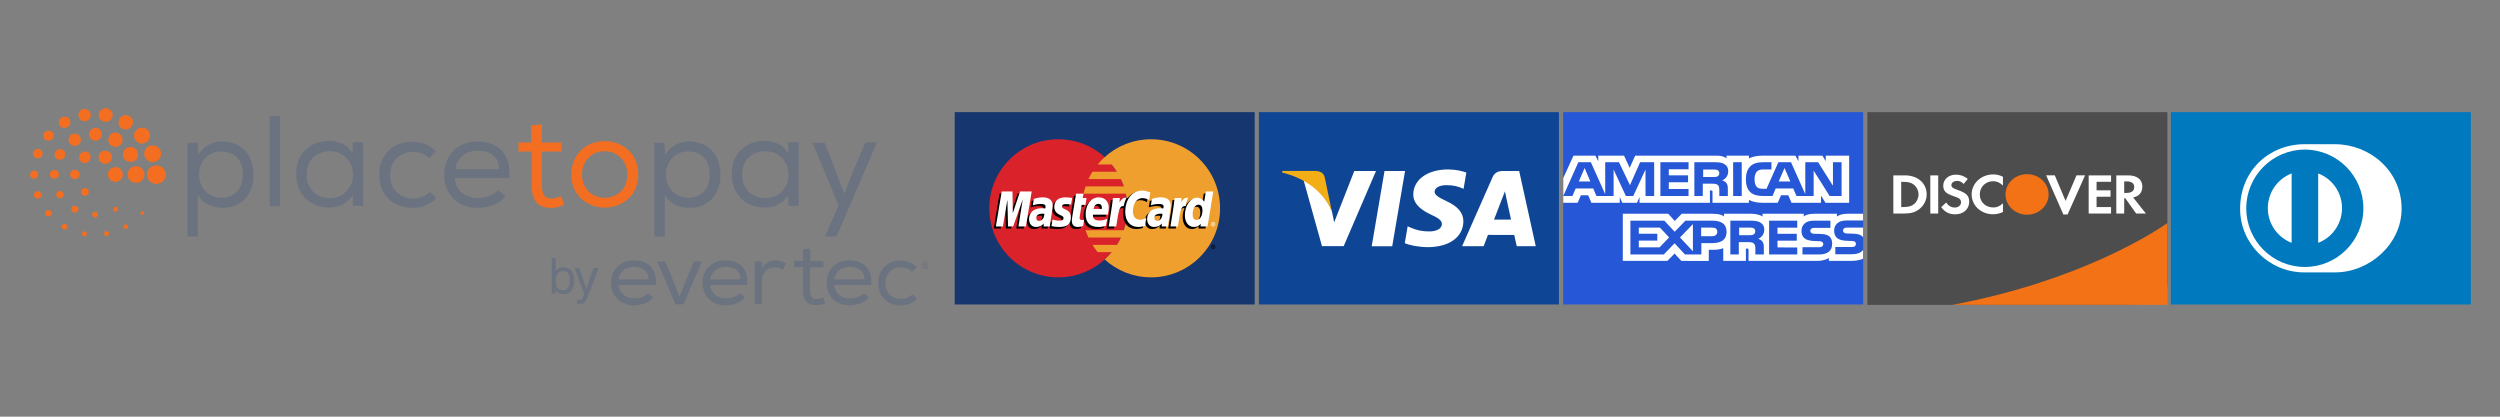 <svg version="1.2" preserveAspectRatio="xMidYMid meet" height="100" viewBox="0 0 450 75" zoomAndPan="magnify" width="600" xmlns:xlink="http://www.w3.org/1999/xlink" xmlns="http://www.w3.org/2000/svg"><rect x="0" y="0" width="450" height="75" fill="#808080" stroke="none"/><defs><clipPath id="6068bda2f3"><path d="M 281.371 20 L 335.371 20 L 335.371 55 L 281.371 55 Z M 281.371 20"></path></clipPath><clipPath id="53668c6f38"><path d="M 281.371 28 L 335.371 28 L 335.371 47 L 281.371 47 Z M 281.371 28"></path></clipPath><clipPath id="3838dca4a3"><path d="M 171.844 20 L 225.844 20 L 225.844 55 L 171.844 55 Z M 171.844 20"></path></clipPath><clipPath id="5ff919d216"><path d="M 336.133 20 L 390.133 20 L 390.133 55 L 336.133 55 Z M 336.133 20"></path></clipPath><clipPath id="441085072b"><path d="M 351 20 L 390.133 20 L 390.133 55 L 351 55 Z M 351 20"></path></clipPath><clipPath id="0e988fd2f4"><path d="M 390.754 20 L 444.754 20 L 444.754 55 L 390.754 55 Z M 390.754 20"></path></clipPath><clipPath id="94bac6ea25"><path d="M 165 47 L 167.805 47 L 167.805 49 L 165 49 Z M 165 47"></path></clipPath><clipPath id="55809ea9ed"><path d="M 17 19.355 L 21 19.355 L 21 22 L 17 22 Z M 17 19.355"></path></clipPath><clipPath id="3fc52fa658"><path d="M 14 19.355 L 17 19.355 L 17 22 L 14 22 Z M 14 19.355"></path></clipPath><clipPath id="8fb0996c64"><path d="M 226.605 20 L 280.605 20 L 280.605 55 L 226.605 55 Z M 226.605 20"></path></clipPath></defs><g id="4291d08854"><g clip-path="url(#6068bda2f3)" clip-rule="nonzero"><path d="M 281.371 20.188 L 335.371 20.188 L 335.371 54.801 L 281.371 54.801 Z M 281.371 20.188" style="stroke:none;fill-rule:nonzero;fill:#2557d6;fill-opacity:1;"></path></g><g clip-path="url(#53668c6f38)" clip-rule="nonzero"><path d="M 281.387 36.504 L 283.98 36.504 L 284.562 35.152 L 285.871 35.152 L 286.453 36.504 L 291.555 36.504 L 291.555 35.469 L 292.012 36.508 L 294.656 36.508 L 295.113 35.453 L 295.113 36.504 L 307.789 36.504 L 307.781 34.285 L 308.027 34.285 C 308.199 34.293 308.25 34.305 308.25 34.578 L 308.25 36.504 L 314.805 36.504 L 314.805 35.988 C 315.332 36.258 316.156 36.504 317.238 36.504 L 319.996 36.504 L 320.586 35.152 L 321.895 35.152 L 322.473 36.504 L 327.785 36.504 L 327.785 35.219 L 328.59 36.504 L 332.848 36.504 L 332.848 28.02 L 328.633 28.02 L 328.633 29.023 L 328.043 28.02 L 323.719 28.02 L 323.719 29.023 L 323.18 28.02 L 317.336 28.02 C 316.359 28.02 315.5 28.152 314.805 28.516 L 314.805 28.02 L 310.773 28.02 L 310.773 28.516 C 310.332 28.141 309.73 28.02 309.059 28.02 L 294.332 28.02 L 293.344 30.211 L 292.328 28.02 L 287.691 28.02 L 287.691 29.023 L 287.18 28.02 L 283.223 28.02 L 281.387 32.055 Z M 297.75 35.281 L 296.195 35.281 L 296.188 30.516 L 293.988 35.281 L 292.656 35.281 L 290.449 30.512 L 290.449 35.281 L 287.363 35.281 L 286.781 33.922 L 283.625 33.922 L 283.035 35.281 L 281.387 35.281 L 284.102 29.199 L 286.355 29.199 L 288.938 34.957 L 288.938 29.199 L 291.414 29.199 L 293.398 33.324 L 295.223 29.199 L 297.75 29.199 Z M 286.262 32.66 L 285.227 30.238 L 284.191 32.66 Z M 303.938 35.277 L 298.871 35.277 L 298.871 29.199 L 303.938 29.199 L 303.938 30.465 L 300.387 30.465 L 300.387 31.562 L 303.852 31.562 L 303.852 32.809 L 300.387 32.809 L 300.387 34.023 L 303.938 34.023 Z M 311.078 30.836 C 311.078 31.805 310.406 32.305 310.012 32.457 C 310.344 32.578 310.625 32.793 310.762 32.969 C 310.977 33.27 311.012 33.543 311.012 34.086 L 311.012 35.277 L 309.484 35.277 L 309.477 34.512 C 309.477 34.148 309.512 33.621 309.238 33.328 C 309.016 33.113 308.676 33.066 308.133 33.066 L 306.504 33.066 L 306.504 35.281 L 304.984 35.281 L 304.984 29.199 L 308.477 29.199 C 309.25 29.199 309.82 29.219 310.312 29.488 C 310.793 29.762 311.078 30.156 311.078 30.836 Z M 309.164 31.738 C 308.953 31.859 308.707 31.863 308.41 31.863 L 306.57 31.863 L 306.57 30.512 L 308.438 30.512 C 308.699 30.512 308.977 30.523 309.156 30.625 C 309.352 30.711 309.477 30.898 309.477 31.16 C 309.477 31.426 309.359 31.641 309.164 31.738 Z M 313.512 35.277 L 311.965 35.277 L 311.965 29.199 L 313.512 29.199 Z M 331.484 35.277 L 329.332 35.277 L 326.457 30.715 L 326.457 35.277 L 323.367 35.277 L 322.777 33.922 L 319.625 33.922 L 319.055 35.277 L 317.277 35.277 C 316.539 35.277 315.605 35.121 315.078 34.605 C 314.543 34.09 314.266 33.391 314.266 32.285 C 314.266 31.383 314.434 30.559 315.086 29.906 C 315.574 29.422 316.344 29.199 317.391 29.199 L 318.859 29.199 L 318.859 30.5 L 317.418 30.5 C 316.867 30.5 316.555 30.582 316.254 30.863 C 315.992 31.117 315.816 31.602 315.816 32.238 C 315.816 32.891 315.953 33.359 316.234 33.668 C 316.469 33.906 316.891 33.98 317.289 33.98 L 317.973 33.98 L 320.109 29.199 L 322.383 29.199 L 324.953 34.949 L 324.953 29.199 L 327.262 29.199 L 329.93 33.434 L 329.93 29.199 L 331.484 29.199 Z M 322.262 32.66 L 321.211 30.238 L 320.168 32.66 Z M 335.348 44.988 C 334.98 45.504 334.262 45.77 333.289 45.77 L 330.359 45.77 L 330.359 44.465 L 333.277 44.465 C 333.566 44.465 333.77 44.426 333.891 44.312 C 334.008 44.211 334.07 44.066 334.07 43.918 C 334.07 43.738 333.996 43.598 333.887 43.516 C 333.777 43.422 333.617 43.379 333.352 43.379 C 331.926 43.332 330.148 43.422 330.148 41.496 C 330.148 40.613 330.734 39.684 332.328 39.684 L 335.348 39.684 L 335.348 38.477 L 332.539 38.477 C 331.691 38.477 331.078 38.668 330.641 38.973 L 330.641 38.477 L 326.488 38.477 C 325.824 38.477 325.047 38.633 324.676 38.973 L 324.676 38.477 L 317.262 38.477 L 317.262 38.973 C 316.672 38.562 315.676 38.477 315.215 38.477 L 310.324 38.477 L 310.324 38.973 C 309.855 38.539 308.816 38.477 308.184 38.477 L 302.711 38.477 L 301.457 39.773 L 300.285 38.477 L 292.105 38.477 L 292.105 46.961 L 300.129 46.961 L 301.422 45.641 L 302.637 46.961 L 307.582 46.965 L 307.582 44.969 L 308.07 44.969 C 308.727 44.98 309.5 44.953 310.184 44.672 L 310.184 46.961 L 314.262 46.961 L 314.262 44.75 L 314.457 44.75 C 314.711 44.75 314.734 44.762 314.734 45 L 314.734 46.961 L 327.129 46.961 C 327.914 46.961 328.738 46.77 329.191 46.418 L 329.191 46.961 L 333.121 46.961 C 333.941 46.961 334.738 46.852 335.348 46.57 Z M 310.777 41.727 C 310.777 43.414 309.461 43.762 308.133 43.762 L 306.242 43.762 L 306.242 45.805 L 303.293 45.805 L 301.426 43.789 L 299.484 45.805 L 293.473 45.805 L 293.473 39.723 L 299.574 39.723 L 301.441 41.715 L 303.371 39.723 L 308.219 39.723 C 309.422 39.723 310.777 40.039 310.777 41.727 Z M 298.715 44.523 L 294.984 44.523 L 294.984 43.312 L 298.316 43.312 L 298.316 42.074 L 294.984 42.074 L 294.984 40.969 L 298.789 40.969 L 300.445 42.738 Z M 304.723 45.223 L 302.395 42.742 L 304.723 40.344 Z M 308.168 42.516 L 306.207 42.516 L 306.207 40.969 L 308.188 40.969 C 308.734 40.969 309.113 41.18 309.113 41.715 C 309.113 42.238 308.75 42.516 308.168 42.516 Z M 318.441 39.723 L 323.504 39.723 L 323.504 40.98 L 319.949 40.98 L 319.949 42.086 L 323.418 42.086 L 323.418 43.324 L 319.949 43.324 L 319.949 44.535 L 323.504 44.543 L 323.504 45.805 L 318.441 45.805 Z M 316.492 42.977 C 316.832 43.098 317.105 43.309 317.238 43.488 C 317.449 43.785 317.48 44.062 317.488 44.598 L 317.488 45.805 L 315.965 45.805 L 315.965 45.043 C 315.965 44.676 316 44.137 315.719 43.852 C 315.496 43.633 315.16 43.582 314.605 43.582 L 312.984 43.582 L 312.984 45.805 L 311.461 45.805 L 311.461 39.723 L 314.965 39.723 C 315.73 39.723 316.289 39.754 316.789 40.008 C 317.266 40.285 317.57 40.664 317.57 41.359 C 317.57 42.328 316.891 42.824 316.492 42.977 Z M 315.637 42.207 C 315.434 42.324 315.184 42.332 314.887 42.332 L 313.043 42.332 L 313.043 40.969 L 314.91 40.969 C 315.184 40.969 315.453 40.973 315.637 41.078 C 315.832 41.176 315.949 41.363 315.949 41.625 C 315.949 41.883 315.832 42.094 315.637 42.207 Z M 329.332 42.594 C 329.625 42.887 329.785 43.258 329.785 43.883 C 329.785 45.191 328.934 45.805 327.402 45.805 L 324.445 45.805 L 324.445 44.5 L 327.391 44.5 C 327.676 44.5 327.883 44.461 328.008 44.348 C 328.113 44.254 328.188 44.117 328.188 43.953 C 328.188 43.773 328.109 43.633 328.004 43.551 C 327.887 43.457 327.727 43.414 327.465 43.414 C 326.043 43.367 324.27 43.457 324.27 41.531 C 324.27 40.648 324.848 39.723 326.438 39.723 L 329.477 39.723 L 329.477 41.016 L 326.695 41.016 C 326.418 41.016 326.238 41.027 326.086 41.125 C 325.922 41.223 325.859 41.371 325.859 41.562 C 325.859 41.793 326 41.949 326.191 42.016 C 326.352 42.07 326.523 42.086 326.781 42.086 L 327.598 42.105 C 328.422 42.125 328.988 42.262 329.332 42.594 Z M 335.352 40.969 L 332.586 40.969 C 332.309 40.969 332.125 40.977 331.973 41.078 C 331.812 41.176 331.75 41.32 331.75 41.516 C 331.75 41.746 331.887 41.898 332.082 41.969 C 332.242 42.02 332.414 42.035 332.668 42.035 L 333.488 42.059 C 334.32 42.078 334.871 42.215 335.211 42.547 C 335.273 42.594 335.309 42.645 335.352 42.699 Z M 335.352 40.969" style="stroke:none;fill-rule:nonzero;fill:#ffffff;fill-opacity:1;"></path></g><g clip-path="url(#3838dca4a3)" clip-rule="nonzero"><path d="M 171.844 20.188 L 225.844 20.188 L 225.844 54.801 L 171.844 54.801 Z M 171.844 20.188" style="stroke:none;fill-rule:nonzero;fill:#16366f;fill-opacity:1;"></path></g><path d="M 202.93 37.492 C 202.93 44.355 197.363 49.922 190.5 49.922 C 183.637 49.922 178.074 44.355 178.074 37.492 C 178.074 30.629 183.637 25.066 190.5 25.066 C 197.363 25.066 202.93 30.629 202.93 37.492" style="stroke:none;fill-rule:nonzero;fill:#d9222a;fill-opacity:1;"></path><path d="M 207.184 25.066 C 203.973 25.066 201.047 26.285 198.844 28.281 C 198.395 28.691 197.973 29.129 197.586 29.598 L 200.098 29.598 C 200.441 30.016 200.758 30.457 201.047 30.914 L 196.641 30.914 C 196.375 31.34 196.137 31.777 195.926 32.23 L 201.762 32.23 C 201.961 32.66 202.137 33.098 202.289 33.547 L 195.398 33.547 C 195.254 33.977 195.133 34.418 195.035 34.863 L 202.648 34.863 C 202.836 35.727 202.93 36.609 202.93 37.492 C 202.93 38.875 202.703 40.203 202.289 41.441 L 195.398 41.441 C 195.547 41.891 195.723 42.328 195.926 42.758 L 201.762 42.758 C 201.551 43.211 201.309 43.648 201.043 44.074 L 196.641 44.074 C 196.926 44.531 197.246 44.973 197.586 45.387 L 200.098 45.387 C 199.711 45.855 199.293 46.297 198.844 46.703 C 201.047 48.703 203.973 49.922 207.184 49.922 C 214.047 49.922 219.613 44.355 219.613 37.492 C 219.613 30.633 214.047 25.066 207.184 25.066" style="stroke:none;fill-rule:nonzero;fill:#ee9f2d;fill-opacity:1;"></path><path d="M 217.957 44.422 C 217.957 44.199 218.137 44.02 218.359 44.02 C 218.578 44.02 218.758 44.199 218.758 44.422 C 218.758 44.641 218.578 44.82 218.359 44.82 C 218.137 44.82 217.957 44.641 217.957 44.422 Z M 218.359 44.727 C 218.527 44.727 218.664 44.59 218.664 44.422 C 218.664 44.254 218.527 44.117 218.359 44.117 C 218.188 44.117 218.055 44.25 218.051 44.418 L 218.051 44.422 C 218.051 44.59 218.188 44.727 218.355 44.727 C 218.355 44.727 218.359 44.727 218.359 44.727 Z M 218.305 44.598 L 218.223 44.598 L 218.223 44.246 L 218.371 44.246 C 218.402 44.246 218.434 44.246 218.461 44.262 C 218.488 44.281 218.504 44.316 218.504 44.352 C 218.504 44.391 218.48 44.426 218.445 44.441 L 218.508 44.598 L 218.418 44.598 L 218.363 44.457 L 218.305 44.457 Z M 218.305 44.398 L 218.348 44.398 C 218.367 44.398 218.383 44.398 218.398 44.391 C 218.414 44.383 218.418 44.363 218.418 44.352 C 218.418 44.336 218.41 44.32 218.398 44.312 C 218.387 44.305 218.363 44.309 218.348 44.309 L 218.305 44.309 Z M 187.598 38.855 C 187.457 38.836 187.395 38.832 187.297 38.832 C 186.535 38.832 186.148 39.094 186.148 39.613 C 186.148 39.934 186.336 40.137 186.629 40.137 C 187.18 40.137 187.574 39.613 187.598 38.855 Z M 188.582 41.137 L 187.461 41.137 L 187.488 40.605 C 187.148 41.027 186.691 41.227 186.074 41.227 C 185.344 41.227 184.844 40.656 184.844 39.828 C 184.844 38.578 185.715 37.852 187.211 37.852 C 187.363 37.852 187.559 37.863 187.762 37.891 C 187.801 37.723 187.812 37.648 187.812 37.559 C 187.812 37.219 187.578 37.09 186.949 37.09 C 186.289 37.082 185.742 37.25 185.52 37.32 C 185.535 37.238 185.707 36.168 185.707 36.168 C 186.379 35.973 186.824 35.898 187.32 35.898 C 188.48 35.898 189.094 36.418 189.094 37.402 C 189.094 37.664 189.051 37.988 188.984 38.418 C 188.867 39.16 188.613 40.75 188.582 41.137 Z M 184.277 41.137 L 182.93 41.137 L 183.699 36.293 L 181.977 41.137 L 181.055 41.137 L 180.941 36.32 L 180.129 41.137 L 178.867 41.137 L 179.922 34.836 L 181.863 34.836 L 181.98 38.363 L 183.164 34.836 L 185.32 34.836 L 184.277 41.137 M 208.852 38.855 C 208.711 38.836 208.648 38.832 208.551 38.832 C 207.789 38.832 207.402 39.094 207.402 39.613 C 207.402 39.934 207.59 40.137 207.883 40.137 C 208.434 40.137 208.832 39.613 208.852 38.855 Z M 209.836 41.137 L 208.719 41.137 L 208.742 40.605 C 208.402 41.027 207.945 41.227 207.328 41.227 C 206.598 41.227 206.098 40.656 206.098 39.828 C 206.098 38.578 206.969 37.852 208.465 37.852 C 208.617 37.852 208.812 37.863 209.016 37.891 C 209.055 37.723 209.066 37.648 209.066 37.559 C 209.066 37.219 208.832 37.09 208.203 37.09 C 207.543 37.082 207 37.25 206.773 37.32 C 206.789 37.238 206.961 36.168 206.961 36.168 C 207.633 35.973 208.078 35.898 208.574 35.898 C 209.734 35.898 210.348 36.418 210.348 37.402 C 210.348 37.664 210.305 37.988 210.238 38.418 C 210.121 39.16 209.867 40.75 209.836 41.137 Z M 194.578 41.062 C 194.207 41.176 193.918 41.227 193.609 41.227 C 192.918 41.227 192.543 40.832 192.543 40.102 C 192.531 39.875 192.641 39.277 192.727 38.734 C 192.805 38.254 193.312 35.234 193.312 35.234 L 194.652 35.234 L 194.496 36.012 L 195.305 36.012 L 195.121 37.242 L 194.309 37.242 C 194.156 38.219 193.934 39.434 193.93 39.594 C 193.93 39.859 194.07 39.973 194.391 39.973 C 194.547 39.973 194.664 39.957 194.754 39.926 L 194.578 41.062 M 198.688 41.02 C 198.227 41.16 197.785 41.227 197.312 41.227 C 195.812 41.227 195.027 40.441 195.027 38.941 C 195.027 37.188 196.023 35.898 197.375 35.898 C 198.48 35.898 199.188 36.621 199.188 37.754 C 199.188 38.129 199.141 38.496 199.023 39.012 L 196.352 39.012 C 196.262 39.758 196.738 40.066 197.516 40.066 C 197.996 40.066 198.43 39.969 198.91 39.742 Z M 197.934 37.98 C 197.941 37.871 198.078 37.066 197.312 37.066 C 196.883 37.066 196.578 37.391 196.453 37.98 Z M 189.391 37.633 C 189.391 38.281 189.703 38.727 190.418 39.062 C 190.965 39.32 191.051 39.398 191.051 39.629 C 191.051 39.949 190.809 40.094 190.273 40.094 C 189.871 40.094 189.496 40.031 189.066 39.891 C 189.066 39.891 188.887 41.02 188.879 41.074 C 189.188 41.141 189.461 41.203 190.285 41.227 C 191.707 41.227 192.363 40.684 192.363 39.512 C 192.363 38.809 192.09 38.395 191.414 38.086 C 190.848 37.824 190.781 37.766 190.781 37.527 C 190.781 37.25 191.008 37.109 191.445 37.109 C 191.707 37.109 192.07 37.137 192.414 37.188 L 192.605 35.996 C 192.254 35.941 191.727 35.898 191.418 35.898 C 189.91 35.898 189.387 36.688 189.391 37.633 M 205.25 36.031 C 205.625 36.031 205.977 36.129 206.457 36.371 L 206.676 35.004 C 206.48 34.926 205.785 34.473 205.195 34.473 C 204.293 34.473 203.527 34.918 202.992 35.66 C 202.207 35.398 201.887 35.922 201.492 36.445 L 201.141 36.527 C 201.168 36.355 201.191 36.184 201.184 36.012 L 199.945 36.012 C 199.777 37.598 199.477 39.207 199.242 40.793 L 199.18 41.137 L 200.527 41.137 C 200.754 39.676 200.879 38.738 200.953 38.102 L 201.461 37.82 C 201.535 37.539 201.773 37.441 202.25 37.453 C 202.188 37.801 202.156 38.152 202.156 38.504 C 202.156 40.184 203.062 41.227 204.512 41.227 C 204.887 41.227 205.207 41.176 205.707 41.043 L 205.941 39.605 C 205.496 39.824 205.129 39.93 204.797 39.93 C 204.012 39.93 203.539 39.352 203.539 38.395 C 203.539 37.004 204.242 36.031 205.25 36.031" style="stroke:none;fill-rule:nonzero;fill:#000000;fill-opacity:1;"></path><path d="M 184.664 40.766 L 183.316 40.766 L 184.09 35.918 L 182.363 40.766 L 181.445 40.766 L 181.332 35.945 L 180.52 40.766 L 179.254 40.766 L 180.309 34.461 L 182.25 34.461 L 182.305 38.363 L 183.613 34.461 L 185.707 34.461 L 184.664 40.766" style="stroke:none;fill-rule:nonzero;fill:#ffffff;fill-opacity:1;"></path><path d="M 216.672 34.836 L 216.371 36.656 C 216.004 36.172 215.605 35.82 215.082 35.82 C 214.402 35.82 213.785 36.336 213.379 37.094 C 212.812 36.977 212.23 36.777 212.23 36.777 L 212.23 36.785 C 212.273 36.359 212.293 36.102 212.289 36.012 L 211.051 36.012 C 210.879 37.598 210.582 39.207 210.348 40.793 L 210.285 41.141 L 211.633 41.141 C 211.816 39.957 211.957 38.973 212.059 38.191 C 212.52 37.777 212.75 37.414 213.215 37.438 C 213.008 37.938 212.887 38.512 212.887 39.102 C 212.887 40.383 213.535 41.227 214.52 41.227 C 215.012 41.227 215.391 41.055 215.762 40.66 L 215.699 41.137 L 216.977 41.137 L 218.004 34.836 Z M 214.984 39.953 C 214.523 39.953 214.293 39.613 214.293 38.945 C 214.293 37.938 214.727 37.223 215.34 37.223 C 215.805 37.223 216.055 37.574 216.055 38.227 C 216.055 39.242 215.613 39.953 214.984 39.953 Z M 214.984 39.953" style="stroke:none;fill-rule:nonzero;fill:#000000;fill-opacity:1;"></path><path d="M 187.988 38.48 C 187.844 38.465 187.781 38.461 187.688 38.461 C 186.922 38.461 186.535 38.723 186.535 39.238 C 186.535 39.559 186.723 39.762 187.02 39.762 C 187.566 39.762 187.965 39.238 187.988 38.48 Z M 188.969 40.766 L 187.852 40.766 L 187.875 40.234 C 187.535 40.652 187.082 40.852 186.461 40.852 C 185.73 40.852 185.23 40.281 185.23 39.453 C 185.23 38.203 186.102 37.477 187.598 37.477 C 187.75 37.477 187.949 37.492 188.148 37.516 C 188.191 37.348 188.199 37.273 188.199 37.184 C 188.199 36.844 187.965 36.719 187.336 36.719 C 186.676 36.711 186.133 36.875 185.906 36.949 C 185.922 36.863 186.094 35.797 186.094 35.797 C 186.766 35.598 187.211 35.523 187.711 35.523 C 188.867 35.523 189.48 36.043 189.48 37.027 C 189.484 37.289 189.438 37.617 189.371 38.043 C 189.254 38.785 189.004 40.379 188.969 40.766 Z M 207.062 34.633 L 206.844 36 C 206.363 35.758 206.012 35.66 205.637 35.66 C 204.629 35.66 203.926 36.633 203.926 38.02 C 203.926 38.977 204.398 39.555 205.184 39.555 C 205.516 39.555 205.883 39.453 206.328 39.23 L 206.094 40.668 C 205.594 40.805 205.273 40.852 204.898 40.852 C 203.449 40.852 202.543 39.809 202.543 38.133 C 202.543 35.879 203.793 34.305 205.582 34.305 C 206.172 34.305 206.867 34.555 207.062 34.633 M 209.242 38.48 C 209.102 38.465 209.039 38.461 208.941 38.461 C 208.176 38.461 207.789 38.723 207.789 39.238 C 207.789 39.559 207.977 39.762 208.273 39.762 C 208.82 39.762 209.219 39.238 209.242 38.48 Z M 210.223 40.766 L 209.105 40.766 L 209.129 40.234 C 208.789 40.652 208.332 40.852 207.715 40.852 C 206.984 40.852 206.484 40.281 206.484 39.453 C 206.484 38.203 207.355 37.477 208.852 37.477 C 209.004 37.477 209.203 37.492 209.402 37.516 C 209.445 37.348 209.453 37.273 209.453 37.184 C 209.453 36.844 209.219 36.719 208.59 36.719 C 207.93 36.711 207.387 36.875 207.16 36.949 C 207.176 36.863 207.348 35.797 207.348 35.797 C 208.02 35.598 208.465 35.523 208.965 35.523 C 210.121 35.523 210.734 36.043 210.734 37.027 C 210.738 37.289 210.691 37.617 210.625 38.043 C 210.508 38.785 210.258 40.379 210.223 40.766 Z M 194.965 40.688 C 194.594 40.805 194.309 40.852 193.996 40.852 C 193.305 40.852 192.93 40.457 192.93 39.727 C 192.918 39.5 193.027 38.906 193.113 38.359 C 193.191 37.883 193.699 34.863 193.699 34.863 L 195.039 34.863 L 194.883 35.637 L 195.57 35.637 L 195.391 36.871 L 194.699 36.871 C 194.543 37.844 194.32 39.059 194.316 39.219 C 194.316 39.484 194.461 39.602 194.781 39.602 C 194.934 39.602 195.051 39.586 195.145 39.551 L 194.965 40.688 M 199.078 40.645 C 198.617 40.785 198.172 40.855 197.699 40.852 C 196.199 40.852 195.418 40.066 195.418 38.566 C 195.418 36.812 196.41 35.523 197.762 35.523 C 198.867 35.523 199.574 36.246 199.574 37.379 C 199.574 37.754 199.527 38.121 199.41 38.641 L 196.738 38.641 C 196.648 39.383 197.125 39.695 197.906 39.695 C 198.387 39.695 198.82 39.594 199.301 39.371 Z M 198.324 37.605 C 198.332 37.5 198.465 36.691 197.699 36.691 C 197.273 36.691 196.965 37.016 196.84 37.605 Z M 189.777 37.258 C 189.777 37.906 190.094 38.355 190.805 38.691 C 191.352 38.945 191.438 39.023 191.438 39.258 C 191.438 39.574 191.195 39.719 190.66 39.719 C 190.258 39.719 189.887 39.656 189.453 39.52 C 189.453 39.52 189.277 40.648 189.27 40.703 C 189.574 40.77 189.848 40.828 190.672 40.852 C 192.094 40.852 192.754 40.312 192.754 39.141 C 192.754 38.434 192.477 38.023 191.801 37.711 C 191.234 37.453 191.172 37.395 191.172 37.156 C 191.172 36.879 191.395 36.734 191.832 36.734 C 192.094 36.734 192.457 36.766 192.801 36.812 L 192.992 35.625 C 192.645 35.566 192.113 35.523 191.805 35.523 C 190.297 35.523 189.773 36.312 189.777 37.258 M 217.363 40.766 L 216.086 40.766 L 216.148 40.285 C 215.781 40.684 215.402 40.852 214.906 40.852 C 213.926 40.852 213.277 40.008 213.277 38.727 C 213.277 37.02 214.281 35.582 215.473 35.582 C 215.996 35.582 216.391 35.797 216.762 36.281 L 217.059 34.461 L 218.391 34.461 Z M 215.371 39.578 C 216 39.578 216.441 38.867 216.441 37.852 C 216.441 37.199 216.191 36.848 215.727 36.848 C 215.117 36.848 214.68 37.562 214.68 38.57 C 214.68 39.242 214.914 39.578 215.371 39.578 Z M 211.438 35.637 C 211.27 37.227 210.969 38.832 210.734 40.418 L 210.672 40.766 L 212.023 40.766 C 212.504 37.629 212.621 37.02 213.379 37.094 C 213.5 36.453 213.723 35.891 213.891 35.605 C 213.324 35.488 213.008 35.809 212.598 36.414 C 212.629 36.152 212.688 35.898 212.676 35.637 L 211.438 35.637 M 200.332 35.637 C 200.164 37.227 199.863 38.832 199.629 40.418 L 199.566 40.766 L 200.918 40.766 C 201.398 37.629 201.516 37.02 202.27 37.094 C 202.391 36.453 202.617 35.891 202.785 35.605 C 202.219 35.488 201.902 35.809 201.492 36.414 C 201.523 36.152 201.582 35.898 201.57 35.637 L 200.332 35.637 M 217.957 40.363 C 217.957 40.141 218.137 39.961 218.355 39.961 C 218.578 39.961 218.758 40.141 218.758 40.363 C 218.758 40.586 218.578 40.766 218.355 40.766 C 218.137 40.766 217.957 40.586 217.957 40.363 Z M 218.355 40.668 C 218.527 40.668 218.66 40.531 218.66 40.363 C 218.66 40.195 218.527 40.059 218.355 40.059 C 218.188 40.059 218.051 40.195 218.051 40.363 C 218.051 40.531 218.188 40.668 218.355 40.668 Z M 218.305 40.539 L 218.219 40.539 L 218.219 40.188 L 218.371 40.188 C 218.402 40.188 218.434 40.188 218.461 40.203 C 218.488 40.223 218.504 40.258 218.504 40.293 C 218.504 40.332 218.48 40.371 218.441 40.383 L 218.508 40.539 L 218.418 40.539 L 218.363 40.398 L 218.305 40.398 Z M 218.305 40.34 L 218.348 40.34 C 218.363 40.34 218.383 40.34 218.398 40.332 C 218.41 40.324 218.418 40.309 218.418 40.293 C 218.418 40.277 218.41 40.262 218.398 40.254 C 218.387 40.246 218.363 40.25 218.348 40.25 L 218.301 40.25 L 218.301 40.34 Z M 218.305 40.34" style="stroke:none;fill-rule:nonzero;fill:#ffffff;fill-opacity:1;"></path><g clip-path="url(#5ff919d216)" clip-rule="nonzero"><path d="M 339.941 20.188 C 336.133 20.188 336.133 20.188 336.133 20.188 C 336.133 20.188 336.133 20.188 336.133 54.871 L 382.52 54.871 C 388.426 54.871 390.133 53.164 390.133 51.062 L 390.133 20.188 C 336.133 20.188 388.43 20.188 386.324 20.188 Z M 339.941 20.188" style="stroke:none;fill-rule:evenodd;fill:#4d4d4d;fill-opacity:1;"></path></g><path d="M 358.781 31.395 C 359.395 31.395 359.906 31.516 360.531 31.816 L 360.531 33.391 C 359.938 32.848 359.426 32.617 358.746 32.617 C 357.414 32.617 356.363 33.656 356.363 34.977 C 356.363 36.367 357.383 37.344 358.812 37.344 C 359.457 37.344 359.961 37.125 360.531 36.59 L 360.531 38.168 C 359.883 38.453 359.359 38.566 358.746 38.566 C 356.582 38.566 354.898 37.004 354.898 34.984 C 354.898 32.988 356.629 31.395 358.781 31.395 Z M 352.059 31.438 C 352.859 31.438 353.59 31.695 354.199 32.199 L 353.457 33.117 C 353.086 32.723 352.734 32.559 352.309 32.559 C 351.695 32.559 351.25 32.887 351.25 33.32 C 351.25 33.691 351.5 33.887 352.355 34.184 C 353.973 34.742 354.453 35.234 354.453 36.324 C 354.453 37.656 353.414 38.578 351.938 38.578 C 350.855 38.578 350.066 38.18 349.414 37.273 L 350.332 36.441 C 350.66 37.035 351.207 37.355 351.883 37.355 C 352.52 37.355 352.988 36.941 352.988 36.387 C 352.988 36.098 352.844 35.852 352.562 35.676 C 352.418 35.594 352.137 35.473 351.578 35.285 C 350.242 34.832 349.785 34.348 349.785 33.402 C 349.785 32.281 350.77 31.438 352.059 31.438 Z M 368.309 31.559 L 369.863 31.559 L 371.805 36.168 L 373.773 31.559 L 375.316 31.559 L 372.168 38.598 L 371.402 38.598 Z M 340.801 31.566 L 342.887 31.566 C 345.191 31.566 346.801 32.977 346.801 35.004 C 346.801 36.016 346.309 36.992 345.477 37.641 C 344.777 38.188 343.98 38.43 342.875 38.43 L 340.801 38.43 Z M 347.457 31.566 L 348.879 31.566 L 348.879 38.43 L 347.457 38.43 Z M 375.961 31.566 L 379.992 31.566 L 379.992 32.73 L 377.383 32.73 L 377.383 34.254 L 379.895 34.254 L 379.895 35.418 L 377.383 35.418 L 377.383 37.27 L 379.992 37.27 L 379.992 38.43 L 375.961 38.43 Z M 380.934 31.566 L 383.043 31.566 C 384.684 31.566 385.621 32.309 385.621 33.594 C 385.621 34.645 385.035 35.336 383.961 35.539 L 386.258 38.43 L 384.508 38.43 L 382.539 35.672 L 382.355 35.672 L 382.355 38.43 L 380.934 38.43 Z M 382.355 32.648 L 382.355 34.727 L 382.77 34.727 C 383.68 34.727 384.16 34.355 384.16 33.664 C 384.16 32.996 383.68 32.648 382.793 32.648 Z M 342.219 32.73 L 342.219 37.27 L 342.602 37.27 C 343.52 37.27 344.102 37.102 344.547 36.723 C 345.039 36.312 345.336 35.652 345.336 34.992 C 345.336 34.336 345.039 33.699 344.547 33.285 C 344.078 32.887 343.52 32.73 342.602 32.73 Z M 342.219 32.73" style="stroke:none;fill-rule:evenodd;fill:#ffffff;fill-opacity:1;"></path><g clip-path="url(#441085072b)" clip-rule="nonzero"><path d="M 364.871 31.348 C 367.016 31.348 368.75 32.98 368.75 34.996 C 368.75 37.016 367.016 38.648 364.871 38.648 C 362.73 38.648 360.992 37.016 360.992 34.996 C 360.992 32.98 362.73 31.348 364.871 31.348 Z M 390.133 40.148 C 388.328 41.418 374.824 50.488 351.449 54.871 L 386.324 54.871 C 388.426 54.871 390.133 54.871 390.133 54.871 L 390.133 20.188 Z M 390.133 40.148" style="stroke:none;fill-rule:evenodd;fill:#f47216;fill-opacity:1;"></path></g><g clip-path="url(#0e988fd2f4)" clip-rule="nonzero"><path d="M 390.754 20.188 L 444.754 20.188 L 444.754 54.801 L 390.754 54.801 Z M 390.754 20.188" style="stroke:none;fill-rule:nonzero;fill:#0079be;fill-opacity:1;"></path></g><path d="M 432.289 37.594 C 432.289 30.711 426.543 25.953 420.25 25.957 L 414.832 25.957 C 408.461 25.953 403.219 30.711 403.219 37.594 C 403.219 43.891 408.461 49.062 414.832 49.031 L 420.25 49.031 C 426.543 49.062 432.289 43.887 432.289 37.594 Z M 432.289 37.594" style="stroke:none;fill-rule:nonzero;fill:#ffffff;fill-opacity:1;"></path><path d="M 414.867 26.93 C 409.047 26.934 404.328 31.66 404.328 37.492 C 404.328 43.328 409.047 48.055 414.867 48.055 C 420.688 48.055 425.406 43.328 425.406 37.492 C 425.406 31.66 420.688 26.934 414.867 26.93 Z M 414.867 26.93" style="stroke:none;fill-rule:nonzero;fill:#0079be;fill-opacity:1;"></path><path d="M 408.207 37.465 C 408.211 34.613 409.988 32.184 412.492 31.219 L 412.492 43.711 C 409.988 42.746 408.211 40.316 408.207 37.465 Z M 417.273 43.715 L 417.273 31.219 C 419.781 32.18 421.562 34.613 421.566 37.465 C 421.562 40.32 419.781 42.75 417.273 43.715 Z M 417.273 43.715" style="stroke:none;fill-rule:nonzero;fill:#ffffff;fill-opacity:1;"></path><path d="M 33.738 25.707 L 35.57 25.707 L 35.672 27.93 C 36.129 27.121 36.738 26.516 37.5 26.109 C 38.262 25.656 39.129 25.453 40.043 25.453 C 40.855 25.504 41.617 25.656 42.332 25.91 C 42.992 26.211 43.602 26.617 44.109 27.121 C 44.617 27.625 44.973 28.281 45.23 28.988 C 45.484 29.695 45.637 30.551 45.637 31.461 C 45.637 32.371 45.484 33.176 45.23 33.934 C 44.973 34.691 44.566 35.297 44.109 35.801 C 43.602 36.305 43.043 36.711 42.332 37.012 C 41.617 37.316 40.855 37.418 39.992 37.418 C 39.18 37.418 38.363 37.215 37.551 36.863 C 36.738 36.508 36.129 35.902 35.621 35.094 L 35.621 42.566 L 33.738 42.566 Z M 39.84 35.602 C 41.008 35.602 41.926 35.246 42.637 34.488 C 43.348 33.781 43.703 32.723 43.703 31.41 C 43.703 30.047 43.348 29.039 42.637 28.332 C 41.926 27.625 41.008 27.273 39.84 27.273 C 39.23 27.273 38.672 27.371 38.211 27.574 C 37.703 27.777 37.297 28.078 36.941 28.434 C 36.586 28.785 36.332 29.242 36.129 29.746 C 35.926 30.25 35.824 30.805 35.824 31.41 C 35.824 32.016 35.926 32.52 36.129 33.078 C 36.332 33.582 36.586 34.035 36.941 34.387 C 37.297 34.742 37.703 35.043 38.211 35.246 C 38.723 35.5 39.23 35.602 39.84 35.602 Z M 39.84 35.602" style="stroke:none;fill-rule:nonzero;fill:#6b7280;fill-opacity:1;"></path><path d="M 48.535 20.914 L 50.414 20.914 L 50.414 37.113 L 48.535 37.113 Z M 48.535 20.914" style="stroke:none;fill-rule:nonzero;fill:#6b7280;fill-opacity:1;"></path><path d="M 63.531 37.113 L 63.48 35.094 C 63.227 35.5 62.973 35.801 62.668 36.105 C 62.363 36.406 62.008 36.609 61.652 36.812 C 61.297 37.012 60.887 37.164 60.48 37.215 C 60.074 37.316 59.668 37.367 59.262 37.367 C 58.449 37.367 57.684 37.215 56.922 36.961 C 56.211 36.66 55.551 36.305 55.043 35.75 C 54.531 35.246 54.074 34.59 53.77 33.883 C 53.465 33.125 53.312 32.32 53.312 31.359 C 53.312 30.402 53.465 29.543 53.77 28.785 C 54.074 28.027 54.48 27.422 55.043 26.918 C 55.602 26.414 56.211 26.012 56.922 25.758 C 57.633 25.504 58.398 25.355 59.211 25.355 C 60.125 25.355 60.938 25.555 61.703 25.91 C 62.465 26.262 63.023 26.867 63.48 27.676 L 63.48 25.605 L 65.363 25.605 L 65.363 37.062 L 63.531 37.062 Z M 59.312 27.223 C 58.754 27.223 58.195 27.324 57.684 27.523 C 57.176 27.727 56.719 27.977 56.363 28.332 C 56.008 28.684 55.703 29.141 55.5 29.645 C 55.297 30.199 55.195 30.754 55.195 31.461 C 55.195 32.117 55.297 32.672 55.5 33.176 C 55.703 33.684 56.008 34.137 56.363 34.488 C 56.719 34.844 57.176 35.145 57.684 35.348 C 58.195 35.551 58.754 35.652 59.312 35.652 C 60.227 35.652 61.039 35.449 61.652 35.043 C 62.262 34.641 62.719 34.086 63.074 33.48 C 63.379 32.875 63.531 32.168 63.531 31.461 C 63.531 30.703 63.379 30.047 63.074 29.441 C 62.77 28.836 62.312 28.281 61.652 27.879 C 61.039 27.422 60.277 27.223 59.312 27.223 Z M 59.312 27.223" style="stroke:none;fill-rule:nonzero;fill:#6b7280;fill-opacity:1;"></path><path d="M 78.531 35.652 C 77.922 36.258 77.258 36.711 76.547 37.012 C 75.836 37.316 75.074 37.418 74.262 37.418 C 73.445 37.418 72.633 37.266 71.922 37.012 C 71.211 36.762 70.547 36.355 69.988 35.852 C 69.43 35.348 69.023 34.742 68.719 33.984 C 68.414 33.227 68.262 32.371 68.262 31.461 C 68.262 30.504 68.414 29.695 68.719 28.938 C 69.023 28.18 69.48 27.574 69.988 27.07 C 70.547 26.566 71.16 26.16 71.922 25.91 C 72.633 25.656 73.445 25.504 74.262 25.504 C 75.074 25.504 75.785 25.656 76.496 25.91 C 77.156 26.211 77.82 26.617 78.48 27.223 L 77.258 28.484 C 76.852 28.078 76.395 27.777 75.887 27.625 C 75.379 27.422 74.871 27.324 74.363 27.324 C 73.801 27.324 73.242 27.422 72.734 27.625 C 72.227 27.828 71.77 28.078 71.414 28.434 C 71.059 28.785 70.75 29.242 70.547 29.746 C 70.344 30.25 70.242 30.855 70.242 31.512 C 70.242 32.168 70.344 32.773 70.547 33.328 C 70.75 33.832 71.059 34.289 71.465 34.641 C 71.82 34.996 72.277 35.246 72.785 35.449 C 73.293 35.652 73.801 35.75 74.363 35.75 C 74.922 35.75 75.43 35.652 75.988 35.449 C 76.496 35.246 77.004 34.945 77.41 34.539 Z M 78.531 35.652" style="stroke:none;fill-rule:nonzero;fill:#6b7280;fill-opacity:1;"></path><path d="M 91.035 35.348 C 90.426 36.055 89.664 36.559 88.75 36.914 C 87.836 37.266 86.918 37.418 86.055 37.418 C 85.191 37.418 84.379 37.266 83.613 37.012 C 82.852 36.711 82.242 36.355 81.684 35.801 C 81.125 35.297 80.715 34.641 80.41 33.883 C 80.105 33.125 79.953 32.32 79.953 31.359 C 79.953 30.504 80.105 29.695 80.41 28.988 C 80.715 28.281 81.125 27.625 81.633 27.121 C 82.141 26.617 82.801 26.16 83.512 25.91 C 84.227 25.605 85.039 25.453 85.902 25.453 C 86.766 25.453 87.578 25.605 88.344 25.859 C 89.105 26.109 89.715 26.516 90.273 27.07 C 90.785 27.625 91.191 28.332 91.445 29.141 C 91.699 29.996 91.75 30.957 91.648 32.066 L 81.836 32.066 C 81.887 32.621 82.039 33.125 82.242 33.582 C 82.496 34.035 82.801 34.387 83.156 34.691 C 83.512 34.996 83.969 35.246 84.43 35.398 C 84.938 35.551 85.445 35.652 86.004 35.652 C 86.309 35.652 86.664 35.602 87.02 35.551 C 87.375 35.5 87.73 35.398 88.039 35.297 C 88.344 35.195 88.648 35.043 88.953 34.844 C 89.258 34.641 89.461 34.438 89.664 34.238 Z M 89.867 30.504 C 89.816 29.391 89.461 28.535 88.75 27.977 C 88.039 27.422 87.121 27.121 86.004 27.121 C 85.496 27.121 85.039 27.172 84.582 27.324 C 84.121 27.473 83.715 27.676 83.359 27.93 C 83.004 28.23 82.699 28.535 82.445 28.988 C 82.191 29.391 82.039 29.898 81.938 30.453 L 89.867 30.453 Z M 89.867 30.504" style="stroke:none;fill-rule:nonzero;fill:#6b7280;fill-opacity:1;"></path><path d="M 97.547 25.656 L 101.105 25.656 L 101.105 27.273 L 97.547 27.273 L 97.547 33.531 C 97.547 34.188 97.699 34.742 97.953 35.145 C 98.207 35.551 98.664 35.75 99.375 35.75 C 99.629 35.75 99.883 35.699 100.191 35.602 C 100.445 35.5 100.699 35.398 101.004 35.297 L 101.562 36.863 C 100.801 37.215 100.086 37.418 99.324 37.418 C 98.055 37.469 97.141 37.113 96.578 36.457 C 96.02 35.75 95.715 34.793 95.715 33.531 L 95.715 27.273 L 93.324 27.273 L 93.324 25.656 L 95.613 25.656 L 95.613 22.578 L 97.547 22.375 Z M 97.547 25.656" style="stroke:none;fill-rule:nonzero;fill:#f36e21;fill-opacity:1;"></path><path d="M 102.832 31.41 C 102.832 30.555 102.984 29.746 103.289 28.988 C 103.594 28.23 104.004 27.625 104.562 27.07 C 105.07 26.566 105.73 26.109 106.441 25.859 C 107.156 25.555 107.969 25.406 108.832 25.406 C 109.695 25.406 110.512 25.555 111.223 25.859 C 111.984 26.16 112.594 26.566 113.152 27.07 C 113.711 27.574 114.121 28.23 114.426 28.988 C 114.73 29.746 114.883 30.555 114.883 31.41 C 114.883 32.27 114.73 33.078 114.426 33.832 C 114.121 34.59 113.711 35.195 113.152 35.699 C 112.594 36.207 111.984 36.66 111.223 36.914 C 110.461 37.215 109.695 37.367 108.832 37.367 C 107.969 37.367 107.156 37.215 106.441 36.914 C 105.73 36.609 105.07 36.207 104.562 35.699 C 104.004 35.195 103.594 34.539 103.289 33.832 C 102.984 33.125 102.832 32.32 102.832 31.41 Z M 112.898 31.41 C 112.898 30.754 112.797 30.199 112.594 29.695 C 112.391 29.191 112.086 28.734 111.73 28.383 C 111.375 28.027 110.918 27.727 110.461 27.523 C 109.949 27.324 109.441 27.223 108.832 27.223 C 108.223 27.223 107.715 27.324 107.207 27.523 C 106.695 27.727 106.289 28.027 105.934 28.383 C 105.578 28.734 105.273 29.191 105.07 29.695 C 104.867 30.199 104.766 30.805 104.766 31.41 C 104.766 32.016 104.867 32.57 105.07 33.125 C 105.273 33.633 105.578 34.086 105.934 34.438 C 106.289 34.793 106.695 35.094 107.207 35.297 C 107.715 35.5 108.223 35.602 108.832 35.602 C 109.441 35.602 109.949 35.5 110.461 35.297 C 110.969 35.094 111.426 34.793 111.781 34.438 C 112.137 34.086 112.441 33.633 112.645 33.125 C 112.797 32.621 112.898 32.066 112.898 31.41 Z M 112.898 31.41" style="stroke:none;fill-rule:nonzero;fill:#f36e21;fill-opacity:1;"></path><path d="M 117.781 25.707 L 119.609 25.707 L 119.711 27.93 C 120.172 27.121 120.781 26.516 121.543 26.109 C 122.305 25.656 123.168 25.453 124.086 25.453 C 124.898 25.504 125.66 25.656 126.371 25.91 C 127.035 26.211 127.645 26.617 128.152 27.121 C 128.66 27.625 129.016 28.281 129.27 28.988 C 129.523 29.695 129.676 30.551 129.676 31.461 C 129.676 32.371 129.523 33.176 129.27 33.934 C 129.016 34.691 128.609 35.297 128.152 35.801 C 127.645 36.305 127.086 36.711 126.371 37.012 C 125.66 37.316 124.898 37.418 124.035 37.418 C 123.219 37.418 122.406 37.215 121.594 36.863 C 120.781 36.508 120.172 35.902 119.66 35.094 L 119.66 42.566 L 117.781 42.566 Z M 123.883 35.602 C 125.051 35.602 125.965 35.246 126.676 34.488 C 127.391 33.781 127.746 32.723 127.746 31.41 C 127.746 30.047 127.391 29.039 126.676 28.332 C 125.965 27.625 125.051 27.273 123.883 27.273 C 123.27 27.273 122.711 27.371 122.254 27.574 C 121.746 27.777 121.34 28.078 120.984 28.434 C 120.629 28.785 120.375 29.242 120.172 29.746 C 119.965 30.25 119.863 30.805 119.863 31.41 C 119.863 32.016 119.965 32.52 120.172 33.078 C 120.375 33.582 120.629 34.035 120.984 34.387 C 121.34 34.742 121.746 35.043 122.254 35.246 C 122.762 35.5 123.32 35.602 123.883 35.602 Z M 123.883 35.602" style="stroke:none;fill-rule:nonzero;fill:#6b7280;fill-opacity:1;"></path><path d="M 141.93 37.113 L 141.879 35.094 C 141.625 35.5 141.371 35.801 141.066 36.105 C 140.762 36.406 140.406 36.609 140.051 36.812 C 139.691 37.012 139.285 37.164 138.879 37.215 C 138.473 37.316 138.066 37.367 137.66 37.367 C 136.848 37.367 136.082 37.215 135.32 36.961 C 134.609 36.66 133.949 36.305 133.441 35.75 C 132.93 35.246 132.473 34.59 132.168 33.883 C 131.863 33.125 131.711 32.32 131.711 31.359 C 131.711 30.402 131.863 29.543 132.168 28.785 C 132.473 28.027 132.879 27.422 133.441 26.918 C 134 26.414 134.609 26.012 135.32 25.758 C 136.031 25.504 136.797 25.355 137.609 25.355 C 138.523 25.355 139.336 25.555 140.102 25.91 C 140.863 26.262 141.422 26.867 141.879 27.676 L 141.879 25.605 L 143.762 25.605 L 143.762 37.062 L 141.93 37.062 Z M 137.711 27.223 C 137.152 27.223 136.594 27.324 136.082 27.523 C 135.574 27.727 135.117 27.977 134.762 28.332 C 134.406 28.684 134.102 29.141 133.898 29.645 C 133.695 30.199 133.594 30.754 133.594 31.461 C 133.594 32.117 133.695 32.672 133.898 33.176 C 134.102 33.684 134.406 34.137 134.762 34.488 C 135.117 34.844 135.574 35.145 136.082 35.348 C 136.594 35.551 137.152 35.652 137.711 35.652 C 138.625 35.652 139.438 35.449 140.051 35.043 C 140.66 34.641 141.117 34.086 141.473 33.48 C 141.777 32.875 141.93 32.168 141.93 31.461 C 141.93 30.703 141.777 30.047 141.473 29.441 C 141.168 28.836 140.711 28.281 140.051 27.879 C 139.438 27.422 138.625 27.223 137.711 27.223 Z M 137.711 27.223" style="stroke:none;fill-rule:nonzero;fill:#6b7280;fill-opacity:1;"></path><path d="M 150.574 42.566 L 148.488 42.566 L 150.93 36.961 L 146.254 25.707 L 148.438 25.707 L 150.727 31.613 L 151.996 34.895 L 153.219 31.613 L 155.758 25.656 L 157.844 25.656 Z M 150.574 42.566" style="stroke:none;fill-rule:nonzero;fill:#6b7280;fill-opacity:1;"></path><path d="M 102.273 51.75 C 102.477 51.398 102.578 50.992 102.578 50.438 C 102.578 49.934 102.477 49.582 102.273 49.227 C 102.07 48.926 101.766 48.773 101.359 48.773 C 101.004 48.773 100.695 48.926 100.441 49.176 C 100.188 49.43 100.035 49.883 100.035 50.438 C 100.035 50.895 100.086 51.195 100.188 51.5 C 100.391 52.004 100.801 52.254 101.359 52.254 C 101.715 52.254 102.07 52.105 102.273 51.75 Z M 99.273 46.453 L 100.035 46.453 L 100.035 48.773 C 100.188 48.57 100.391 48.371 100.645 48.27 C 100.902 48.168 101.156 48.117 101.41 48.117 C 101.969 48.117 102.477 48.32 102.832 48.723 C 103.188 49.125 103.391 49.68 103.391 50.438 C 103.391 51.145 103.238 51.75 102.883 52.254 C 102.527 52.762 102.02 52.961 101.41 52.961 C 101.055 52.961 100.746 52.863 100.492 52.711 C 100.34 52.609 100.188 52.457 100.035 52.254 L 100.035 52.863 L 99.324 52.863 L 99.324 46.453 Z M 99.273 46.453" style="stroke:none;fill-rule:nonzero;fill:#6b7280;fill-opacity:1;"></path><path d="M 106.848 48.219 L 107.715 48.219 C 107.613 48.52 107.359 49.176 107 50.238 C 106.695 51.043 106.492 51.648 106.289 52.156 C 105.832 53.316 105.527 54.023 105.324 54.273 C 105.121 54.527 104.816 54.68 104.359 54.68 C 104.258 54.68 104.156 54.68 104.105 54.68 C 104.055 54.68 103.953 54.68 103.898 54.629 L 103.898 53.922 C 104.055 53.973 104.156 53.973 104.207 53.973 C 104.258 53.973 104.309 53.973 104.359 53.973 C 104.512 53.973 104.613 53.973 104.664 53.922 C 104.715 53.871 104.766 53.82 104.816 53.77 C 104.816 53.77 104.867 53.617 104.969 53.418 C 105.07 53.215 105.121 53.062 105.172 52.961 L 103.441 48.27 L 104.309 48.27 L 105.527 52.004 Z M 106.848 48.219" style="stroke:none;fill-rule:nonzero;fill:#6b7280;fill-opacity:1;"></path><path d="M 116.766 50.289 C 116.766 49.531 116.508 48.977 116 48.57 C 115.492 48.219 114.883 48.016 114.121 48.016 C 113.762 48.016 113.457 48.066 113.152 48.168 C 112.848 48.27 112.543 48.422 112.289 48.57 C 112.035 48.773 111.832 48.977 111.68 49.277 C 111.527 49.582 111.375 49.883 111.324 50.289 Z M 117.578 53.566 C 117.168 54.023 116.66 54.375 116 54.629 C 115.391 54.828 114.781 54.98 114.172 54.98 C 113.559 54.98 113 54.879 112.492 54.68 C 111.984 54.477 111.527 54.223 111.172 53.871 C 110.816 53.52 110.508 53.062 110.305 52.559 C 110.102 52.055 110 51.5 110 50.844 C 110 50.238 110.102 49.73 110.305 49.227 C 110.508 48.723 110.816 48.32 111.172 47.965 C 111.527 47.613 111.984 47.309 112.441 47.156 C 112.949 46.957 113.508 46.855 114.07 46.855 C 114.68 46.855 115.238 46.957 115.746 47.109 C 116.254 47.309 116.711 47.562 117.066 47.914 C 117.426 48.27 117.68 48.773 117.883 49.328 C 118.035 49.883 118.086 50.539 118.035 51.297 L 111.324 51.297 C 111.375 51.648 111.477 52.004 111.629 52.305 C 111.781 52.609 111.984 52.863 112.238 53.062 C 112.492 53.266 112.797 53.418 113.102 53.566 C 113.457 53.668 113.812 53.719 114.172 53.719 C 114.375 53.719 114.629 53.719 114.883 53.668 C 115.137 53.617 115.34 53.566 115.594 53.469 C 115.797 53.367 116 53.266 116.203 53.164 C 116.406 53.062 116.559 52.91 116.711 52.762 Z M 117.578 53.566" style="stroke:none;fill-rule:nonzero;fill:#6b7280;fill-opacity:1;"></path><path d="M 119.711 47.059 L 120.984 50.035 L 122.305 53.418 L 123.629 50.086 L 124.898 47.059 L 126.371 47.059 L 123.016 54.781 L 121.594 54.781 L 118.289 47.059 Z M 119.711 47.059" style="stroke:none;fill-rule:nonzero;fill:#6b7280;fill-opacity:1;"></path><path d="M 133.285 50.289 C 133.285 49.531 133.031 48.977 132.523 48.57 C 132.066 48.219 131.406 48.016 130.645 48.016 C 130.289 48.016 129.98 48.066 129.676 48.168 C 129.371 48.27 129.066 48.422 128.812 48.57 C 128.559 48.773 128.355 48.977 128.203 49.277 C 128.051 49.582 127.898 49.883 127.848 50.289 Z M 134.051 53.566 C 133.645 54.023 133.133 54.375 132.473 54.629 C 131.863 54.828 131.254 54.98 130.645 54.98 C 130.031 54.98 129.473 54.879 128.965 54.68 C 128.457 54.477 128 54.223 127.645 53.871 C 127.289 53.52 126.984 53.062 126.781 52.559 C 126.574 52.055 126.473 51.5 126.473 50.844 C 126.473 50.238 126.574 49.73 126.781 49.227 C 126.984 48.723 127.238 48.32 127.645 47.965 C 128 47.613 128.457 47.309 128.914 47.156 C 129.422 46.957 129.98 46.855 130.543 46.855 C 131.152 46.855 131.711 46.957 132.219 47.109 C 132.727 47.309 133.184 47.562 133.543 47.914 C 133.898 48.27 134.152 48.773 134.355 49.328 C 134.508 49.883 134.559 50.539 134.508 51.297 L 127.797 51.297 C 127.848 51.648 127.949 52.004 128.102 52.305 C 128.254 52.609 128.457 52.863 128.711 53.062 C 128.965 53.266 129.27 53.418 129.574 53.566 C 129.93 53.668 130.238 53.719 130.645 53.719 C 130.848 53.719 131.102 53.719 131.355 53.668 C 131.609 53.617 131.812 53.566 132.066 53.469 C 132.27 53.367 132.523 53.266 132.676 53.164 C 132.879 53.062 133.031 52.91 133.184 52.762 Z M 134.051 53.566" style="stroke:none;fill-rule:nonzero;fill:#6b7280;fill-opacity:1;"></path><path d="M 137.254 48.168 C 137.559 47.664 137.914 47.309 138.32 47.156 C 138.777 46.957 139.184 46.855 139.641 46.855 C 139.996 46.855 140.305 46.906 140.609 47.008 C 140.914 47.109 141.219 47.258 141.473 47.461 L 140.863 48.57 C 140.66 48.422 140.457 48.32 140.203 48.219 C 139.996 48.168 139.742 48.117 139.488 48.117 C 139.184 48.117 138.879 48.168 138.574 48.27 C 138.32 48.371 138.066 48.52 137.863 48.723 C 137.66 48.926 137.508 49.176 137.355 49.43 C 137.254 49.73 137.152 50.035 137.152 50.387 L 137.152 54.73 L 135.828 54.73 L 135.828 47.059 L 137.051 47.059 Z M 137.254 48.168" style="stroke:none;fill-rule:nonzero;fill:#6b7280;fill-opacity:1;"></path><path d="M 145.793 47.008 L 148.234 47.008 L 148.234 48.117 L 145.793 48.117 L 145.793 52.305 C 145.793 52.762 145.895 53.113 146.047 53.418 C 146.199 53.668 146.555 53.82 147.012 53.82 C 147.219 53.82 147.371 53.77 147.574 53.719 C 147.777 53.668 147.93 53.566 148.133 53.52 L 148.539 54.578 C 148.031 54.828 147.523 54.93 147.012 54.93 C 146.148 54.93 145.539 54.73 145.133 54.273 C 144.727 53.82 144.523 53.164 144.523 52.305 L 144.523 48.066 L 142.945 48.066 L 142.945 46.957 L 144.523 46.957 L 144.523 44.887 L 145.844 44.734 L 145.844 47.008 Z M 145.793 47.008" style="stroke:none;fill-rule:nonzero;fill:#6b7280;fill-opacity:1;"></path><path d="M 155.605 50.289 C 155.605 49.531 155.352 48.977 154.844 48.57 C 154.387 48.219 153.727 48.016 152.965 48.016 C 152.605 48.016 152.301 48.066 151.996 48.168 C 151.691 48.27 151.387 48.422 151.133 48.57 C 150.879 48.773 150.676 48.977 150.523 49.277 C 150.371 49.582 150.219 49.883 150.168 50.289 Z M 156.371 53.566 C 155.961 54.023 155.453 54.375 154.793 54.629 C 154.184 54.828 153.574 54.98 152.965 54.98 C 152.352 54.98 151.793 54.879 151.285 54.68 C 150.777 54.477 150.32 54.223 149.965 53.871 C 149.609 53.52 149.301 53.062 149.098 52.559 C 148.895 52.055 148.793 51.5 148.793 50.844 C 148.793 50.238 148.895 49.73 149.098 49.227 C 149.301 48.723 149.609 48.32 149.965 47.965 C 150.32 47.613 150.777 47.309 151.234 47.156 C 151.742 46.957 152.301 46.855 152.863 46.855 C 153.473 46.855 154.031 46.957 154.539 47.109 C 155.047 47.309 155.504 47.562 155.859 47.914 C 156.219 48.27 156.473 48.773 156.676 49.328 C 156.828 49.883 156.879 50.539 156.828 51.297 L 150.117 51.297 C 150.168 51.648 150.27 52.004 150.422 52.305 C 150.574 52.609 150.777 52.863 151.031 53.062 C 151.285 53.266 151.59 53.418 151.895 53.566 C 152.25 53.668 152.605 53.719 152.965 53.719 C 153.168 53.719 153.422 53.719 153.676 53.668 C 153.93 53.617 154.133 53.566 154.387 53.469 C 154.59 53.367 154.844 53.266 154.996 53.164 C 155.199 53.062 155.352 52.91 155.504 52.762 Z M 156.371 53.566" style="stroke:none;fill-rule:nonzero;fill:#6b7280;fill-opacity:1;"></path><path d="M 165.113 53.77 C 164.707 54.176 164.25 54.477 163.742 54.68 C 163.234 54.879 162.723 54.98 162.164 54.98 C 161.605 54.98 161.047 54.879 160.59 54.73 C 160.082 54.527 159.676 54.273 159.266 53.922 C 158.91 53.566 158.605 53.164 158.402 52.66 C 158.199 52.156 158.098 51.602 158.098 50.945 C 158.098 50.289 158.199 49.73 158.402 49.227 C 158.605 48.723 158.91 48.32 159.266 47.965 C 159.625 47.613 160.082 47.359 160.59 47.156 C 161.098 46.957 161.605 46.906 162.215 46.906 C 162.777 46.906 163.285 47.008 163.742 47.207 C 164.199 47.41 164.656 47.715 165.062 48.066 L 164.199 48.926 C 163.945 48.672 163.59 48.469 163.285 48.32 C 162.93 48.219 162.57 48.117 162.215 48.117 C 161.809 48.117 161.453 48.168 161.098 48.32 C 160.742 48.469 160.438 48.621 160.184 48.875 C 159.93 49.125 159.727 49.43 159.574 49.781 C 159.422 50.137 159.367 50.539 159.367 50.945 C 159.367 51.398 159.422 51.801 159.574 52.156 C 159.727 52.508 159.93 52.812 160.184 53.062 C 160.438 53.316 160.742 53.469 161.098 53.617 C 161.453 53.719 161.809 53.82 162.164 53.82 C 162.52 53.82 162.93 53.77 163.285 53.617 C 163.641 53.469 163.945 53.266 164.25 53.012 Z M 165.113 53.77" style="stroke:none;fill-rule:nonzero;fill:#6b7280;fill-opacity:1;"></path><g clip-path="url(#94bac6ea25)" clip-rule="nonzero"><path d="M 166.383 47.562 L 166.383 47.766 L 166.59 47.766 C 166.641 47.766 166.641 47.766 166.691 47.715 L 166.742 47.664 C 166.742 47.613 166.742 47.613 166.691 47.613 C 166.691 47.613 166.641 47.562 166.59 47.562 Z M 166.59 47.863 L 166.793 48.066 L 166.793 48.117 L 166.641 48.117 L 166.434 47.863 L 166.332 47.863 L 166.332 48.117 L 166.23 48.117 L 166.23 47.461 L 166.539 47.461 C 166.59 47.461 166.641 47.461 166.641 47.512 C 166.691 47.512 166.691 47.562 166.742 47.562 C 166.742 47.613 166.793 47.613 166.793 47.664 C 166.793 47.715 166.793 47.715 166.793 47.766 C 166.793 47.812 166.742 47.812 166.742 47.863 C 166.691 47.812 166.641 47.863 166.59 47.863 Z M 165.977 47.766 C 165.977 47.812 165.977 47.914 166.027 47.965 C 166.027 48.016 166.078 48.066 166.129 48.117 C 166.18 48.168 166.23 48.219 166.281 48.219 C 166.332 48.27 166.434 48.27 166.488 48.27 C 166.59 48.27 166.641 48.27 166.691 48.219 C 166.742 48.168 166.793 48.168 166.844 48.117 C 166.895 48.066 166.895 48.016 166.945 47.965 C 166.945 47.914 166.996 47.812 166.996 47.766 C 166.996 47.715 166.996 47.613 166.945 47.562 C 166.945 47.512 166.895 47.461 166.844 47.41 C 166.793 47.359 166.742 47.309 166.691 47.309 C 166.641 47.258 166.539 47.258 166.488 47.258 C 166.383 47.258 166.332 47.258 166.281 47.309 C 166.23 47.359 166.18 47.359 166.129 47.41 C 166.078 47.461 166.027 47.512 166.027 47.562 C 165.977 47.613 165.977 47.715 165.977 47.766 Z M 166.488 47.109 C 166.59 47.109 166.691 47.109 166.742 47.156 C 166.844 47.207 166.895 47.258 166.945 47.309 C 166.996 47.359 167.047 47.461 167.047 47.512 C 167.098 47.613 167.098 47.664 167.098 47.766 C 167.098 47.863 167.098 47.914 167.047 48.016 C 166.996 48.117 166.996 48.168 166.945 48.219 C 166.895 48.27 166.844 48.32 166.742 48.371 C 166.641 48.418 166.59 48.418 166.488 48.418 C 166.383 48.418 166.281 48.418 166.23 48.371 C 166.129 48.32 166.078 48.27 166.027 48.219 C 165.977 48.168 165.926 48.066 165.926 48.016 C 165.875 47.914 165.875 47.863 165.875 47.766 C 165.875 47.664 165.875 47.613 165.926 47.512 C 165.977 47.41 165.977 47.359 166.027 47.309 C 166.078 47.258 166.129 47.207 166.23 47.156 C 166.281 47.156 166.383 47.109 166.488 47.109 Z M 166.488 47.109" style="stroke:none;fill-rule:nonzero;fill:#6b7280;fill-opacity:1;"></path></g><path d="M 29.621 30.602 C 29.164 29.797 28.094 29.543 27.281 29.996 C 26.469 30.453 26.215 31.461 26.672 32.27 C 27.129 33.078 28.195 33.328 29.008 32.875 C 29.824 32.422 30.078 31.359 29.621 30.602 Z M 29.621 30.602" style="stroke:none;fill-rule:nonzero;fill:#f36e21;fill-opacity:1;"></path><path d="M 23.723 30.098 C 23.012 30.504 22.758 31.41 23.164 32.168 C 23.57 32.875 24.535 33.125 25.246 32.723 C 25.961 32.32 26.215 31.41 25.809 30.652 C 25.398 29.945 24.434 29.695 23.723 30.098 Z M 23.723 30.098" style="stroke:none;fill-rule:nonzero;fill:#f36e21;fill-opacity:1;"></path><path d="M 20.113 30.25 C 19.449 30.602 19.246 31.41 19.605 32.066 C 19.961 32.723 20.824 32.926 21.434 32.57 C 22.094 32.219 22.297 31.41 21.941 30.754 C 21.586 30.098 20.773 29.895 20.113 30.25 Z M 20.113 30.25" style="stroke:none;fill-rule:nonzero;fill:#f36e21;fill-opacity:1;"></path><path d="M 19.551 29.34 C 20.113 28.988 20.316 28.281 20.012 27.727 C 19.652 27.172 18.941 26.969 18.332 27.273 C 17.773 27.625 17.57 28.332 17.875 28.887 C 18.23 29.441 18.992 29.645 19.551 29.34 Z M 19.551 29.34" style="stroke:none;fill-rule:nonzero;fill:#f36e21;fill-opacity:1;"></path><path d="M 14.773 27.422 C 14.266 27.727 14.113 28.332 14.367 28.836 C 14.672 29.34 15.281 29.492 15.789 29.191 C 16.301 28.887 16.453 28.281 16.199 27.777 C 15.891 27.273 15.281 27.121 14.773 27.422 Z M 14.773 27.422" style="stroke:none;fill-rule:nonzero;fill:#f36e21;fill-opacity:1;"></path><path d="M 13.047 30.652 C 12.637 30.906 12.484 31.41 12.742 31.812 C 12.996 32.219 13.504 32.371 13.91 32.117 C 14.316 31.863 14.469 31.359 14.215 30.957 C 13.961 30.602 13.453 30.453 13.047 30.652 Z M 13.047 30.652" style="stroke:none;fill-rule:nonzero;fill:#f36e21;fill-opacity:1;"></path><path d="M 14.926 33.934 C 14.57 34.137 14.469 34.539 14.672 34.895 C 14.875 35.246 15.281 35.348 15.637 35.145 C 15.992 34.945 16.094 34.539 15.891 34.188 C 15.738 33.883 15.281 33.734 14.926 33.934 Z M 14.926 33.934" style="stroke:none;fill-rule:nonzero;fill:#f36e21;fill-opacity:1;"></path><path d="M 24.18 28.988 C 24.84 28.633 25.043 27.777 24.688 27.121 C 24.281 26.465 23.469 26.262 22.809 26.617 C 22.145 26.969 21.941 27.828 22.297 28.484 C 22.703 29.141 23.52 29.34 24.18 28.988 Z M 24.18 28.988" style="stroke:none;fill-rule:nonzero;fill:#f36e21;fill-opacity:1;"></path><path d="M 19.656 25.809 C 20.012 26.414 20.824 26.617 21.434 26.262 C 22.043 25.91 22.246 25.102 21.891 24.496 C 21.535 23.891 20.723 23.688 20.113 24.043 C 19.555 24.395 19.297 25.152 19.656 25.809 Z M 19.656 25.809" style="stroke:none;fill-rule:nonzero;fill:#f36e21;fill-opacity:1;"></path><path d="M 18.18 23.586 C 17.875 23.031 17.164 22.832 16.605 23.184 C 16.043 23.488 15.84 24.191 16.199 24.75 C 16.504 25.305 17.266 25.504 17.773 25.152 C 18.281 24.848 18.484 24.141 18.18 23.586 Z M 18.18 23.586" style="stroke:none;fill-rule:nonzero;fill:#f36e21;fill-opacity:1;"></path><path d="M 14.012 26.109 C 14.52 25.809 14.723 25.152 14.418 24.598 C 14.113 24.094 13.453 23.891 12.891 24.191 C 12.383 24.496 12.18 25.152 12.484 25.707 C 12.789 26.211 13.504 26.414 14.012 26.109 Z M 14.012 26.109" style="stroke:none;fill-rule:nonzero;fill:#f36e21;fill-opacity:1;"></path><path d="M 11.266 28.633 C 11.723 28.383 11.875 27.777 11.621 27.32 C 11.367 26.867 10.758 26.715 10.301 26.969 C 9.844 27.223 9.691 27.828 9.945 28.281 C 10.199 28.734 10.809 28.887 11.266 28.633 Z M 11.266 28.633" style="stroke:none;fill-rule:nonzero;fill:#f36e21;fill-opacity:1;"></path><path d="M 10.504 31.008 C 10.301 30.602 9.793 30.5 9.383 30.703 C 8.977 30.906 8.875 31.41 9.078 31.766 C 9.281 32.168 9.793 32.27 10.199 32.066 C 10.605 31.863 10.707 31.41 10.504 31.008 Z M 10.504 31.008" style="stroke:none;fill-rule:nonzero;fill:#f36e21;fill-opacity:1;"></path><path d="M 11.367 34.691 C 11.164 34.387 10.758 34.238 10.453 34.438 C 10.148 34.641 9.996 35.043 10.199 35.348 C 10.402 35.648 10.809 35.801 11.113 35.602 C 11.469 35.398 11.57 34.996 11.367 34.691 Z M 11.367 34.691" style="stroke:none;fill-rule:nonzero;fill:#f36e21;fill-opacity:1;"></path><path d="M 13.148 37.113 C 12.844 37.266 12.738 37.668 12.945 37.973 C 13.098 38.273 13.504 38.375 13.809 38.176 C 14.113 38.023 14.215 37.617 14.062 37.316 C 13.859 37.062 13.453 36.961 13.148 37.113 Z M 13.148 37.113" style="stroke:none;fill-rule:nonzero;fill:#f36e21;fill-opacity:1;"></path><path d="M 16.859 38.176 C 16.605 38.324 16.504 38.629 16.656 38.879 C 16.809 39.133 17.113 39.234 17.367 39.082 C 17.621 38.93 17.723 38.629 17.57 38.375 C 17.469 38.125 17.113 38.023 16.859 38.176 Z M 16.859 38.176" style="stroke:none;fill-rule:nonzero;fill:#f36e21;fill-opacity:1;"></path><path d="M 20.57 37.266 C 20.367 37.367 20.266 37.668 20.418 37.871 C 20.52 38.074 20.824 38.176 21.027 38.023 C 21.23 37.922 21.332 37.617 21.18 37.418 C 21.078 37.215 20.824 37.164 20.57 37.266 Z M 20.57 37.266" style="stroke:none;fill-rule:nonzero;fill:#f36e21;fill-opacity:1;"></path><path d="M 28.246 28.988 C 28.957 28.586 29.215 27.625 28.805 26.918 C 28.398 26.211 27.434 25.961 26.723 26.363 C 25.961 26.766 25.754 27.727 26.164 28.434 C 26.57 29.141 27.535 29.391 28.246 28.988 Z M 28.246 28.988" style="stroke:none;fill-rule:nonzero;fill:#f36e21;fill-opacity:1;"></path><path d="M 26.266 25.656 C 26.977 25.254 27.18 24.395 26.824 23.688 C 26.418 22.98 25.5 22.781 24.84 23.184 C 24.129 23.586 23.926 24.445 24.332 25.152 C 24.688 25.809 25.602 26.059 26.266 25.656 Z M 26.266 25.656" style="stroke:none;fill-rule:nonzero;fill:#f36e21;fill-opacity:1;"></path><path d="M 23.266 23.133 C 23.875 22.781 24.129 21.973 23.773 21.367 C 23.418 20.762 22.602 20.508 21.992 20.91 C 21.383 21.266 21.129 22.074 21.484 22.68 C 21.84 23.285 22.656 23.484 23.266 23.133 Z M 23.266 23.133" style="stroke:none;fill-rule:nonzero;fill:#f36e21;fill-opacity:1;"></path><g clip-path="url(#55809ea9ed)" clip-rule="nonzero"><path d="M 19.656 21.77 C 20.266 21.418 20.469 20.66 20.113 20.105 C 19.758 19.5 18.992 19.297 18.383 19.652 C 17.773 20.004 17.57 20.762 17.926 21.316 C 18.281 21.922 19.043 22.125 19.656 21.77 Z M 19.656 21.77" style="stroke:none;fill-rule:nonzero;fill:#f36e21;fill-opacity:1;"></path></g><g clip-path="url(#3fc52fa658)" clip-rule="nonzero"><path d="M 15.789 21.668 C 16.301 21.367 16.504 20.711 16.199 20.156 C 15.891 19.648 15.23 19.449 14.672 19.75 C 14.113 20.055 13.961 20.711 14.266 21.266 C 14.57 21.82 15.23 21.973 15.789 21.668 Z M 15.789 21.668" style="stroke:none;fill-rule:nonzero;fill:#f36e21;fill-opacity:1;"></path></g><path d="M 12.535 21.52 C 12.23 21.012 11.621 20.863 11.113 21.113 C 10.605 21.418 10.453 22.023 10.707 22.527 C 11.012 23.031 11.621 23.184 12.129 22.879 C 12.637 22.629 12.844 22.023 12.535 21.52 Z M 12.535 21.52" style="stroke:none;fill-rule:nonzero;fill:#f36e21;fill-opacity:1;"></path><path d="M 9.18 25.203 C 9.641 24.949 9.793 24.395 9.539 23.941 C 9.281 23.535 8.723 23.387 8.266 23.637 C 7.809 23.891 7.656 24.445 7.91 24.898 C 8.164 25.305 8.723 25.453 9.18 25.203 Z M 9.18 25.203" style="stroke:none;fill-rule:nonzero;fill:#f36e21;fill-opacity:1;"></path><path d="M 6.383 26.918 C 5.977 27.172 5.824 27.676 6.078 28.078 C 6.332 28.484 6.844 28.633 7.25 28.383 C 7.656 28.129 7.809 27.625 7.555 27.223 C 7.301 26.816 6.793 26.668 6.383 26.918 Z M 6.383 26.918" style="stroke:none;fill-rule:nonzero;fill:#f36e21;fill-opacity:1;"></path><path d="M 6.793 31.059 C 6.59 30.703 6.129 30.602 5.773 30.805 C 5.418 31.008 5.316 31.461 5.52 31.816 C 5.723 32.168 6.18 32.27 6.539 32.066 C 6.844 31.863 6.996 31.41 6.793 31.059 Z M 6.793 31.059" style="stroke:none;fill-rule:nonzero;fill:#f36e21;fill-opacity:1;"></path><path d="M 6.438 34.488 C 6.133 34.691 5.977 35.094 6.184 35.398 C 6.387 35.75 6.793 35.852 7.148 35.648 C 7.504 35.449 7.605 35.043 7.402 34.742 C 7.199 34.438 6.793 34.34 6.438 34.488 Z M 6.438 34.488" style="stroke:none;fill-rule:nonzero;fill:#f36e21;fill-opacity:1;"></path><path d="M 8.418 37.871 C 8.113 38.023 8.062 38.375 8.215 38.68 C 8.367 38.98 8.723 39.031 9.027 38.879 C 9.332 38.73 9.434 38.375 9.23 38.074 C 9.027 37.77 8.672 37.719 8.418 37.871 Z M 8.418 37.871" style="stroke:none;fill-rule:nonzero;fill:#f36e21;fill-opacity:1;"></path><path d="M 11.367 40.344 C 11.113 40.496 11.012 40.797 11.164 41.051 C 11.316 41.305 11.621 41.402 11.875 41.254 C 12.129 41.102 12.23 40.797 12.078 40.547 C 11.926 40.293 11.621 40.191 11.367 40.344 Z M 11.367 40.344" style="stroke:none;fill-rule:nonzero;fill:#f36e21;fill-opacity:1;"></path><path d="M 14.977 41.707 C 14.773 41.809 14.672 42.109 14.824 42.312 C 14.926 42.516 15.23 42.617 15.434 42.465 C 15.637 42.363 15.738 42.059 15.586 41.859 C 15.484 41.656 15.23 41.555 14.977 41.707 Z M 14.977 41.707" style="stroke:none;fill-rule:nonzero;fill:#f36e21;fill-opacity:1;"></path><path d="M 18.941 41.656 C 18.738 41.758 18.637 42.059 18.789 42.262 C 18.891 42.465 19.195 42.566 19.398 42.414 C 19.605 42.312 19.707 42.012 19.555 41.809 C 19.449 41.605 19.195 41.555 18.941 41.656 Z M 18.941 41.656" style="stroke:none;fill-rule:nonzero;fill:#f36e21;fill-opacity:1;"></path><path d="M 22.449 40.445 C 22.246 40.547 22.195 40.797 22.297 41 C 22.398 41.203 22.656 41.254 22.859 41.152 C 23.062 41.051 23.113 40.797 23.012 40.598 C 22.91 40.395 22.656 40.293 22.449 40.445 Z M 22.449 40.445" style="stroke:none;fill-rule:nonzero;fill:#f36e21;fill-opacity:1;"></path><path d="M 25.449 38.074 C 25.297 38.176 25.246 38.375 25.348 38.527 C 25.449 38.68 25.652 38.73 25.805 38.629 C 25.961 38.527 26.012 38.324 25.91 38.176 C 25.805 38.023 25.602 37.973 25.449 38.074 Z M 25.449 38.074" style="stroke:none;fill-rule:nonzero;fill:#f36e21;fill-opacity:1;"></path><g clip-path="url(#8fb0996c64)" clip-rule="nonzero"><path d="M 226.605 20.188 L 280.605 20.188 L 280.605 54.801 L 226.605 54.801 Z M 226.605 20.188" style="stroke:none;fill-rule:nonzero;fill:#0e4595;fill-opacity:1;"></path></g><path d="M 246.906 44.328 L 249.215 30.777 L 252.91 30.777 L 250.598 44.328 Z M 263.941 31.066 C 263.211 30.793 262.062 30.5 260.633 30.5 C 256.98 30.5 254.41 32.336 254.391 34.973 C 254.367 36.918 256.227 38.004 257.625 38.652 C 259.062 39.316 259.547 39.742 259.539 40.336 C 259.531 41.242 258.391 41.656 257.332 41.656 C 255.852 41.656 255.066 41.453 253.852 40.945 L 253.379 40.73 L 252.859 43.766 C 253.723 44.145 255.316 44.473 256.973 44.488 C 260.855 44.488 263.379 42.672 263.406 39.859 C 263.418 38.316 262.438 37.145 260.305 36.176 C 259.012 35.547 258.223 35.129 258.23 34.496 C 258.23 33.934 258.898 33.328 260.348 33.328 C 261.555 33.312 262.43 33.574 263.113 33.848 L 263.441 34.004 L 263.941 31.066 M 273.449 30.777 L 270.594 30.777 C 269.711 30.777 269.047 31.016 268.66 31.898 L 263.176 44.32 L 267.055 44.32 C 267.055 44.32 267.688 42.648 267.832 42.281 C 268.254 42.281 272.023 42.289 272.562 42.289 C 272.672 42.762 273.012 44.32 273.012 44.32 L 276.438 44.32 L 273.449 30.773 Z M 268.922 39.527 C 269.227 38.746 270.391 35.738 270.391 35.738 C 270.371 35.773 270.695 34.953 270.883 34.445 L 271.133 35.613 C 271.133 35.613 271.84 38.848 271.988 39.527 Z M 243.77 30.777 L 240.152 40.02 L 239.766 38.141 C 239.094 35.977 236.996 33.629 234.652 32.453 L 237.957 44.309 L 241.867 44.301 L 247.684 30.777 L 243.77 30.777" style="stroke:none;fill-rule:nonzero;fill:#ffffff;fill-opacity:1;"></path><path d="M 236.777 30.773 L 230.82 30.773 L 230.773 31.059 C 235.406 32.18 238.473 34.891 239.746 38.148 L 238.453 31.918 C 238.23 31.062 237.578 30.805 236.777 30.773" style="stroke:none;fill-rule:nonzero;fill:#f2ae14;fill-opacity:1;"></path></g></svg>